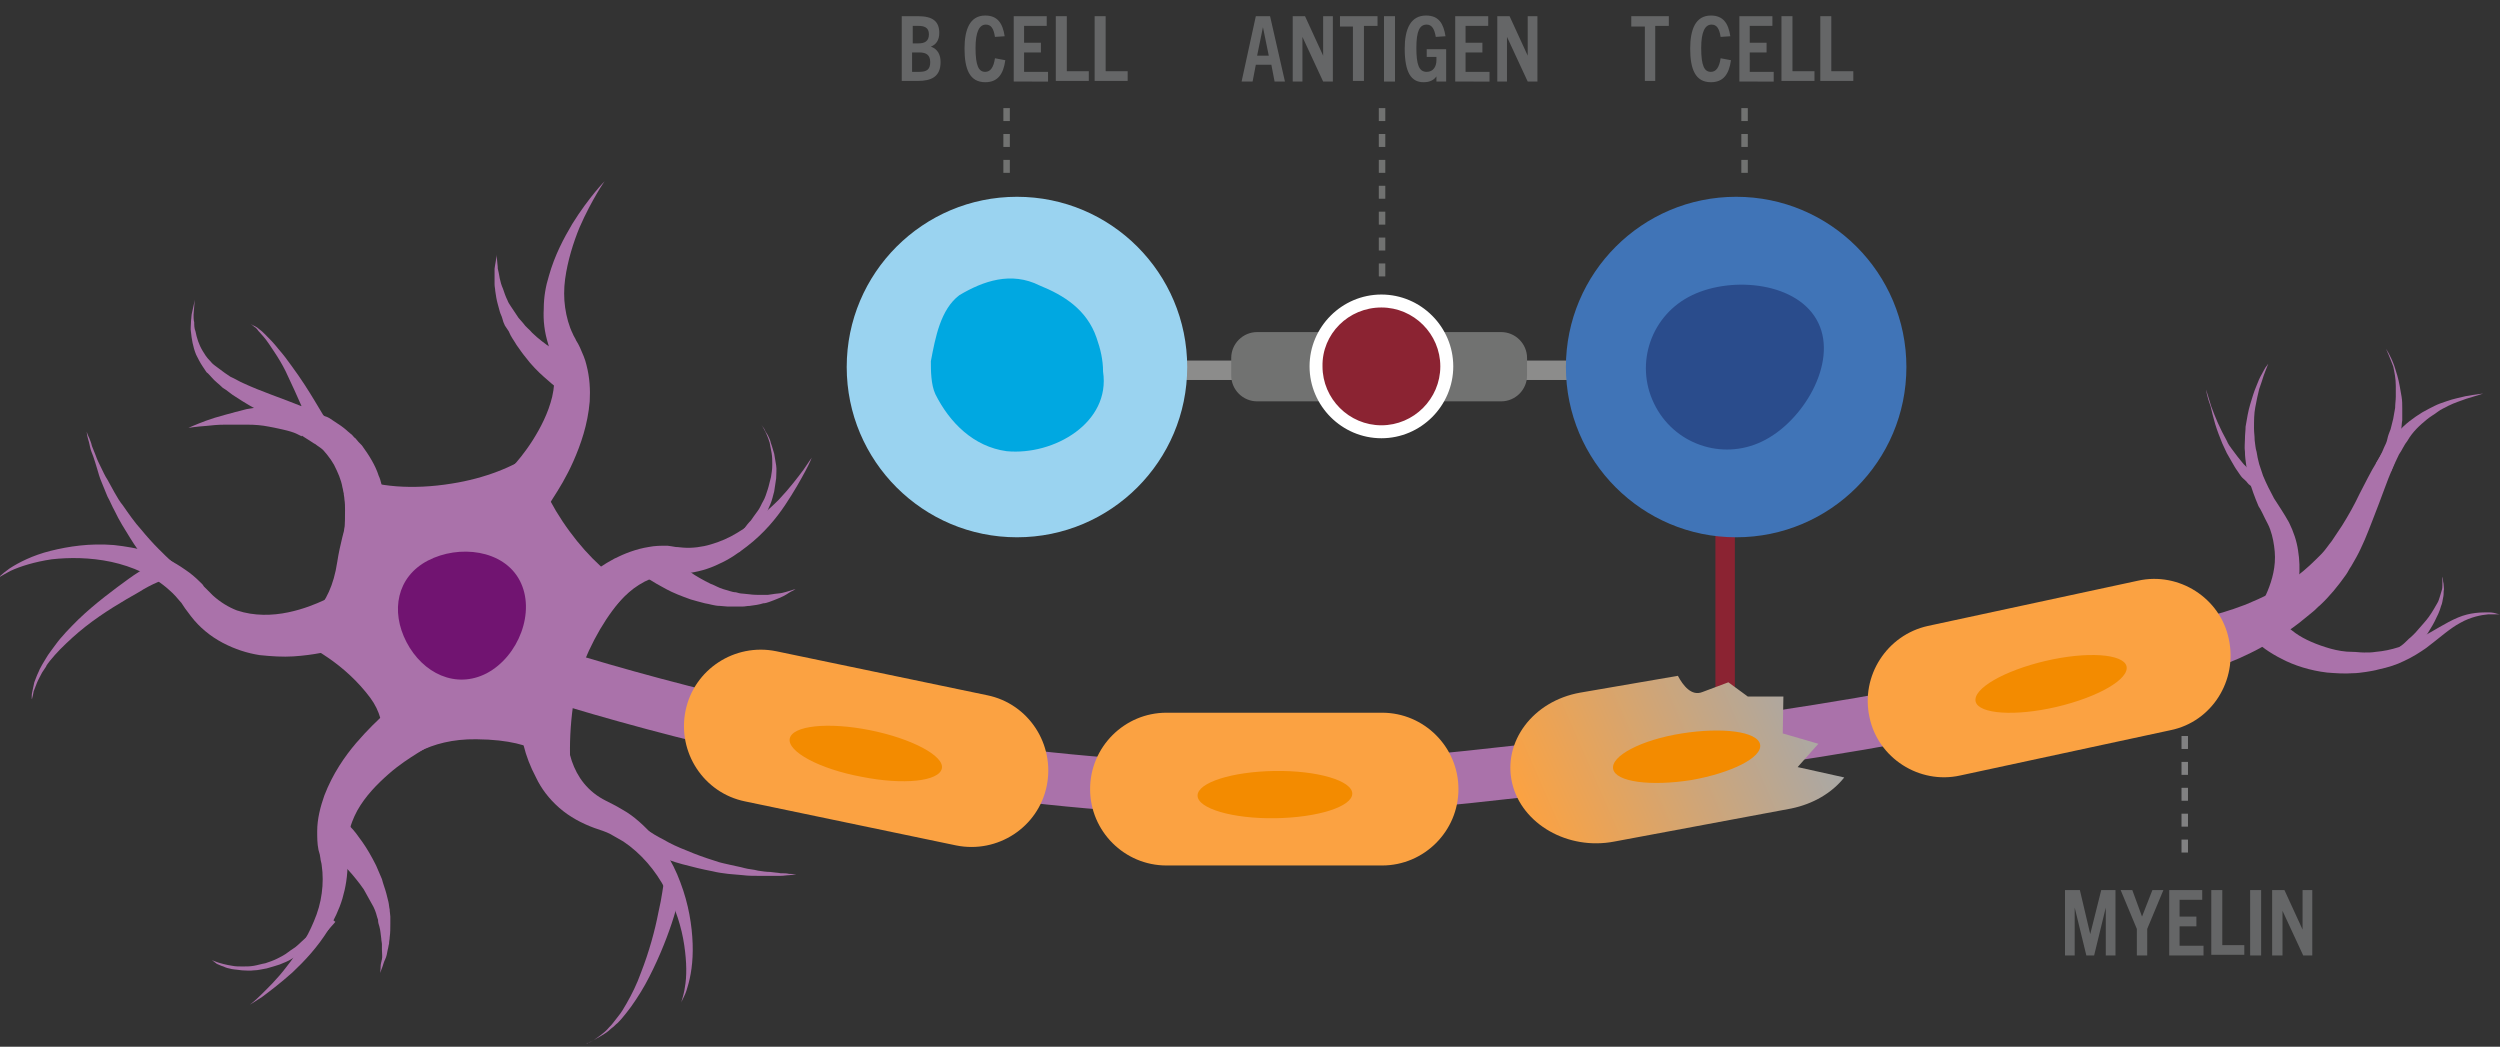 <?xml version="1.0" encoding="utf-8"?>
<!-- Generator: Adobe Illustrator 19.1.0, SVG Export Plug-In . SVG Version: 6.00 Build 0)  -->
<svg version="1.1" id="Layer_1" xmlns="http://www.w3.org/2000/svg" xmlns:xlink="http://www.w3.org/1999/xlink" x="0px" y="0px"
	 viewBox="0 0 386.2 161.7" style="enable-background:new 0 0 386.2 161.7;" xml:space="preserve">
<rect x="0" y="0" width="386.2" height="161.7" fill="#333333" stroke="none"/>
<style type="text/css">
	.st0{fill:#656667;}
	.st1{fill:none;stroke:#8C8C8B;stroke-width:3;stroke-miterlimit:10;}
	.st2{fill:#717271;}
	.st3{fill:none;stroke:#8B2332;stroke-width:3;stroke-miterlimit:10;}
	.st4{fill:#4074B7;}
	.st5{fill:#2A4C8C;}
	.st6{fill:#9AD3F0;}
	.st7{fill:#00A8E1;}
	.st8{fill:#8B2332;}
	.st9{fill:#FFFFFF;}
	.st10{fill:none;stroke:#717271;stroke-miterlimit:10;stroke-dasharray:2,2;}
	.st11{fill:none;stroke:#818182;stroke-miterlimit:10;stroke-dasharray:2,2;}
	.st12{fill:#AA72AA;}
	.st13{fill:none;stroke:#AA72AA;stroke-width:8.1;stroke-miterlimit:10;}
	.st14{fill:url(#SVGID_1_);}
	.st15{fill:#F38B00;}
	.st16{fill:#FBA242;}
	.st17{fill:#711471;}
</style>
<g>
	<g>
		<path class="st0" d="M325.3,147.6v-7.4h0l-1.8,7.4h-1.2l-1.8-7.4h0v7.4h-1.5v-10.1h2.3l1.6,6.8h0l1.7-6.8h2.2v10.1H325.3z"/>
		<path class="st0" d="M330.1,147.6v-4.1l-2.5-6h1.8l1.5,4.1h0l1.6-4.1h1.7l-2.5,6v4.1H330.1z"/>
		<path class="st0" d="M335.1,147.6v-10.1h5.1v1.5h-3.5v2.6h2.6v1.5h-2.6v3h3.7v1.5H335.1z"/>
		<path class="st0" d="M341.6,147.6v-10.1h1.7v8.5h3.4v1.5H341.6z"/>
		<path class="st0" d="M347.6,147.6v-10.1h1.7v10.1H347.6z"/>
		<path class="st0" d="M355.8,147.6l-3.2-6.9h0v6.9H351v-10.1h1.9l2.8,6.1h0v-6.1h1.5v10.1H355.8z"/>
	</g>
	<line class="st1" x1="178" y1="57.2" x2="195" y2="57.2"/>
	<path class="st2" d="M208.7,62h-14.5c-2.2,0-4-1.8-4-4v-2.7c0-2.2,1.8-4,4-4h14.5c2.2,0,4,1.8,4,4V58C212.7,60.2,210.9,62,208.7,62
		z"/>
	<line class="st1" x1="247" y1="57.2" x2="230" y2="57.2"/>
	<line class="st3" x1="266.5" y1="80.7" x2="266.5" y2="107.7"/>
	<path class="st2" d="M217.4,62h14.5c2.2,0,4-1.8,4-4v-2.7c0-2.2-1.8-4-4-4h-14.5c-2.2,0-4,1.8-4,4V58C213.4,60.2,215.2,62,217.4,62
		z"/>
	<g>
		<path class="st0" d="M196.9,12.6l-0.5-2.6H194l-0.5,2.6h-1.7L194,2.5h2.2l2.3,10.1H196.9z M194.2,8.6h1.8l-0.9-4.4h0L194.2,8.6z"
			/>
		<path class="st0" d="M204.4,12.6l-3.2-6.9h0v6.9h-1.5V2.5h1.9l2.8,6.1h0V2.5h1.5v10.1H204.4z"/>
		<path class="st0" d="M209,12.6V4.1H207V2.5h5.8v1.5h-2.1v8.5H209z"/>
		<path class="st0" d="M213.8,12.6V2.5h1.7v10.1H213.8z"/>
		<path class="st0" d="M221.9,12.6v-0.8h0c-0.5,0.7-1.2,0.9-2,0.9c-1.9,0-2.9-1.5-2.9-5.2c0-3,0.9-5.1,3.3-5.1c2,0,2.7,1.3,3,3.2
			l-1.5,0.1c-0.2-1.2-0.6-1.9-1.4-1.9c-1.1,0-1.6,1-1.6,3.6c0,2.6,0.4,3.7,1.6,3.7c1,0,1.5-0.8,1.5-1.8c0-0.2,0-0.3,0-0.5h-1.5V7.6
			h3v5H221.9z"/>
		<path class="st0" d="M224.8,12.6V2.5h5.1v1.5h-3.5v2.6h2.6v1.5h-2.6v3h3.7v1.5H224.8z"/>
		<path class="st0" d="M236,12.6l-3.2-6.9h0v6.9h-1.5V2.5h1.9l2.8,6.1h0V2.5h1.5v10.1H236z"/>
	</g>
	<g>
		<path class="st0" d="M139.3,12.6V2.5h2.5c2.3,0,3.3,0.8,3.3,2.6c0,1.1-0.5,1.8-1.3,2.1v0c1.1,0.4,1.5,1.3,1.5,2.4
			c0,2.3-1.5,2.9-3.5,2.9H139.3z M141.9,6.7c0.9,0,1.6-0.3,1.6-1.4c0-1.1-0.8-1.3-1.6-1.3h-0.9v2.7H141.9z M142,11.1
			c1.2,0,1.7-0.4,1.7-1.5s-0.6-1.5-1.7-1.5h-1.1v3H142z"/>
		<path class="st0" d="M155.3,9.3c-0.3,2.2-1.2,3.4-3.1,3.4c-2.4,0-3.2-2-3.2-5.2c0-2.9,0.8-5.1,3.2-5.1c1.9,0,2.7,1.2,3,3.2
			l-1.5,0.1c-0.2-1.3-0.6-1.9-1.4-1.9c-1,0-1.6,1.1-1.6,3.6c0,2.8,0.5,3.7,1.5,3.7c0.8,0,1.3-0.7,1.5-2.1L155.3,9.3z"/>
		<path class="st0" d="M156.6,12.6V2.5h5.1v1.5h-3.5v2.6h2.6v1.5h-2.6v3h3.7v1.5H156.6z"/>
		<path class="st0" d="M163.1,12.6V2.5h1.7v8.5h3.4v1.5H163.1z"/>
		<path class="st0" d="M169.1,12.6V2.5h1.7v8.5h3.4v1.5H169.1z"/>
	</g>
	<g>
		<path class="st0" d="M254.1,12.6V4.1H252V2.5h5.8v1.5h-2.1v8.5H254.1z"/>
		<path class="st0" d="M267.4,9.3c-0.3,2.2-1.2,3.4-3.1,3.4c-2.4,0-3.2-2-3.2-5.2c0-2.9,0.8-5.1,3.2-5.1c1.9,0,2.7,1.2,3,3.2
			l-1.5,0.1c-0.2-1.3-0.6-1.9-1.4-1.9c-1,0-1.6,1.1-1.6,3.6c0,2.8,0.5,3.7,1.5,3.7c0.8,0,1.3-0.7,1.5-2.1L267.4,9.3z"/>
		<path class="st0" d="M268.7,12.6V2.5h5.1v1.5h-3.5v2.6h2.6v1.5h-2.6v3h3.7v1.5H268.7z"/>
		<path class="st0" d="M275.2,12.6V2.5h1.7v8.5h3.4v1.5H275.2z"/>
		<path class="st0" d="M281.2,12.6V2.5h1.7v8.5h3.4v1.5H281.2z"/>
	</g>
	<g>
		<circle class="st4" cx="268.2" cy="56.7" r="26.3"/>
		<path class="st5" d="M280.9,49.9c3,6.2-2.4,15.3-8.7,18.3c-6.2,3-13.7,0.4-16.7-5.9c-3-6.2-0.4-13.7,5.9-16.7
			C267.6,42.6,277.9,43.6,280.9,49.9z"/>
	</g>
	<g>
		<g>
			<circle class="st6" cx="157.1" cy="56.7" r="26.3"/>
		</g>
		<path class="st7" d="M170.4,57.4c1.2,7.9-7.6,13-14.9,12.3c-5.1-0.7-8.8-4.4-11-8.8c-0.7-1.5-0.7-3.7-0.7-5.1
			c0.7-3.7,1.5-8,4.4-10.2c3.7-2.2,8-3.7,12.4-1.5c3.7,1.5,7.3,3.7,8.8,8.1C170,53.9,170.4,55.6,170.4,57.4z"/>
	</g>
	<g>
		<path class="st8" d="M213.4,66.8c-5.6,0-10.1-4.5-10.1-10.1c0-5.6,4.5-10.1,10.1-10.1c5.6,0,10.1,4.5,10.1,10.1
			C223.5,62.3,218.9,66.8,213.4,66.8z"/>
		<path class="st9" d="M213.4,47.5c5,0,9.1,4.1,9.1,9.1c0,5-4.1,9.1-9.1,9.1c-5,0-9.1-4.1-9.1-9.1C204.2,51.6,208.3,47.5,213.4,47.5
			 M213.4,45.5c-6.1,0-11.1,5-11.1,11.1c0,6.1,5,11.1,11.1,11.1c6.1,0,11.1-5,11.1-11.1C224.5,50.5,219.5,45.5,213.4,45.5
			L213.4,45.5z"/>
	</g>
	<line class="st10" x1="213.5" y1="16.7" x2="213.5" y2="43.7"/>
	<line class="st10" x1="155.5" y1="16.7" x2="155.5" y2="27.7"/>
	<line class="st10" x1="269.5" y1="16.7" x2="269.5" y2="27.7"/>
	<line class="st11" x1="337.5" y1="109.7" x2="337.5" y2="132.7"/>
	<g>
		<g>
			<g>
				<path class="st12" d="M338.4,95.8c0,0,0.2,0,0.6-0.1c0.4-0.1,1-0.2,1.7-0.4c0.8-0.2,1.7-0.4,2.7-0.7c1-0.3,2.2-0.7,3.5-1.2
					c1.2-0.5,2.6-1.1,3.9-1.8c0.7-0.4,1.4-0.7,2-1.2c0.3-0.2,0.7-0.4,1-0.7c0.3-0.2,0.7-0.5,1-0.7c1.4-1,2.6-2.2,3.8-3.4
					c0.6-0.6,1.1-1.4,1.6-2c0.5-0.8,1.1-1.6,1.6-2.4c1-1.6,1.9-3.2,2.7-4.9c0.9-1.7,1.7-3.4,2.7-5c0.4-0.8,1-1.6,1.5-2.4
					c0.6-0.7,1.1-1.5,1.7-2.1c1.1-1.3,2.5-2.3,3.8-3.1c0.7-0.4,1.3-0.7,1.9-1c0.6-0.3,1.2-0.5,1.8-0.7c1.1-0.4,2.2-0.6,3-0.8
					c1.7-0.3,2.7-0.4,2.7-0.4s-0.9,0.3-2.6,0.8c-0.8,0.3-1.8,0.6-2.8,1.1c-0.5,0.3-1.1,0.5-1.6,0.9c-0.5,0.4-1.1,0.7-1.7,1.2
					c-1.1,0.9-2.2,1.9-3,3.3c-0.5,0.6-0.8,1.4-1.3,2.1c-0.4,0.8-0.7,1.5-1.1,2.4c-0.7,1.6-1.3,3.4-2,5.2c-0.7,1.8-1.4,3.7-2.2,5.6
					c-0.4,0.9-0.8,1.8-1.3,2.7l-0.8,1.4c-0.3,0.4-0.5,0.9-0.8,1.3c-1.2,1.7-2.5,3.3-4,4.7c-0.4,0.3-0.7,0.7-1.1,1
					c-0.4,0.3-0.7,0.6-1.1,0.9c-0.7,0.6-1.5,1.2-2.2,1.7c-1.5,1.1-2.9,2-4.3,2.7c-1.4,0.8-2.7,1.4-3.8,1.9c-1.2,0.5-2.2,0.9-3.1,1.3
					c-0.9,0.3-1.6,0.6-2.1,0.7c-0.5,0.2-0.8,0.2-0.8,0.2L338.4,95.8z"/>
			</g>
			<g>
				<path class="st12" d="M350.8,94.1C350.9,94.1,350.9,94.1,350.8,94.1c0,0.1,0.1,0.1,0.1,0.2c0.1,0.2,0.3,0.5,0.7,0.8
					c0.6,0.7,1.6,1.7,3,2.7c1.4,1,3.3,1.8,5.4,2.4c1.1,0.3,2.2,0.5,3.4,0.5c0.6,0,1.2,0.1,1.8,0.1c0.7,0,1.2,0,1.8-0.1
					c2.4-0.2,4.7-1,6.8-2.1c2.1-1.1,4-2.4,5.9-3.2c1.9-0.8,3.6-0.8,4.7-0.8c0.6,0,1,0.1,1.3,0.2c0.3,0.1,0.5,0.1,0.5,0.1
					s-0.2,0-0.5,0c-0.3,0-0.7,0-1.3,0c-1.1,0.1-2.7,0.4-4.3,1.3c-1.7,0.9-3.3,2.4-5.3,3.9c-1,0.7-2.1,1.4-3.4,2
					c-1.2,0.6-2.5,1-3.9,1.3c-0.7,0.2-1.4,0.3-2,0.4c-0.7,0.1-1.4,0.2-2,0.2c-1.4,0.1-2.7,0-4-0.1c-2.6-0.3-5.1-1.1-7-2.1
					c-2-1-3.4-2.1-4.4-3c-0.5-0.4-0.9-0.8-1.1-1.1c-0.1-0.2-0.2-0.3-0.3-0.3c-0.1-0.1-0.1-0.2-0.1-0.2L350.8,94.1z"/>
			</g>
			<g>
				<path class="st12" d="M347.2,96.5C347.2,96.5,347.3,96.5,347.2,96.5c0.1-0.1,0.2-0.2,0.2-0.3c0.2-0.2,0.4-0.5,0.7-1
					c0.6-0.9,1.5-2.2,2.2-3.9c0.7-1.7,1.3-3.8,1.1-6.1c-0.1-1.1-0.3-2.3-0.7-3.4c-0.2-0.6-0.5-1.1-0.8-1.7c-0.3-0.6-0.6-1.3-1-1.9
					c-0.6-1.4-1.1-2.8-1.5-4.2c-0.2-0.7-0.3-1.4-0.4-2.1c-0.1-0.7-0.2-1.4-0.2-2.1c-0.1-0.7,0-1.4,0-2c0-0.7,0.1-1.3,0.1-1.9
					c0.2-1.2,0.4-2.4,0.7-3.4c0.3-1,0.6-2,0.9-2.7c0.3-0.8,0.6-1.5,0.9-2c0.3-0.5,0.5-1,0.7-1.2c0.2-0.3,0.3-0.4,0.3-0.4
					s-0.1,0.2-0.2,0.5c-0.1,0.3-0.3,0.7-0.5,1.3c-0.2,0.6-0.4,1.3-0.7,2.1c-0.2,0.8-0.4,1.7-0.6,2.8c-0.2,1-0.2,2.1-0.2,3.3
					c0,0.6,0.1,1.2,0.1,1.8c0.1,0.6,0.1,1.2,0.3,1.8c0.1,0.6,0.2,1.2,0.4,1.9c0.2,0.6,0.4,1.2,0.6,1.8c0.5,1.2,1.1,2.4,1.7,3.5
					l1.1,1.7c0.4,0.6,0.8,1.3,1.2,2c0.7,1.4,1.2,2.9,1.4,4.3c0.5,3,0.1,5.8-0.5,8c-0.6,2.3-1.5,4-2.1,5.2c-0.3,0.6-0.6,1.1-0.8,1.4
					c-0.1,0.2-0.2,0.3-0.3,0.4c-0.1,0.1-0.1,0.1-0.1,0.1L347.2,96.5z"/>
			</g>
			<g>
				<path class="st12" d="M340.8,60.2c0,0,0.3,1,0.8,2.6c0.3,0.8,0.6,1.6,1,2.5c0.4,0.9,0.9,1.9,1.4,2.8c0.2,0.5,0.5,0.9,0.8,1.3
					c0.3,0.4,0.6,0.8,0.9,1.2c0.3,0.4,0.6,0.7,0.9,1.1c0.3,0.3,0.6,0.6,0.9,0.9c0.3,0.2,0.6,0.5,0.8,0.6c0.2,0.2,0.5,0.3,0.6,0.4
					c0.4,0.2,0.6,0.4,0.6,0.4l-1,1.7c0,0-0.2-0.2-0.6-0.5c-0.2-0.2-0.5-0.3-0.7-0.6c-0.2-0.3-0.5-0.5-0.8-0.8
					c-0.3-0.3-0.5-0.7-0.8-1.1c-0.3-0.4-0.5-0.8-0.8-1.3c-0.3-0.5-0.5-0.9-0.8-1.4c-0.2-0.5-0.5-1-0.7-1.5c-0.4-1-0.8-2-1.1-3
					c-0.3-1-0.5-1.9-0.7-2.7C340.9,61.2,340.8,60.2,340.8,60.2z"/>
			</g>
			<g>
				<path class="st12" d="M368.6,53.9c0,0,0.7,1,1.3,2.7c0.3,0.9,0.6,1.9,0.8,3c0.1,0.6,0.2,1.1,0.3,1.7c0.1,0.6,0.1,1.2,0.1,1.8
					c0,0.6,0,1.2,0,1.8c-0.1,0.6-0.1,1.2-0.2,1.8c-0.1,0.6-0.2,1.1-0.3,1.7c-0.1,0.5-0.2,1-0.3,1.5c-0.1,0.5-0.2,0.9-0.3,1.2
					c-0.1,0.4-0.2,0.7-0.3,0.9c-0.2,0.5-0.3,0.8-0.3,0.8l-2.4-1.1c0,0,0.1-0.3,0.4-0.7c0.1-0.2,0.3-0.5,0.4-0.8
					c0.2-0.3,0.3-0.7,0.5-1.1c0.2-0.4,0.4-0.8,0.5-1.3c0.1-0.5,0.3-1,0.5-1.5c0.1-0.5,0.3-1.1,0.4-1.6c0.1-0.6,0.2-1.1,0.3-1.7
					c0-0.6,0.1-1.2,0.1-1.7c0-0.6,0-1.1,0-1.7c0-1.1-0.2-2.1-0.4-3C369.1,55,368.6,53.9,368.6,53.9z"/>
			</g>
			<g>
				<path class="st12" d="M370.6,100c0,0,0.2-0.1,0.4-0.3c0.3-0.2,0.7-0.6,1.1-1c0.5-0.4,1-0.9,1.5-1.5c0.5-0.6,1.1-1.2,1.6-1.9
					c0.5-0.7,0.9-1.4,1.3-2.1c0.2-0.3,0.3-0.7,0.4-1c0.1-0.3,0.2-0.7,0.3-1c0.1-0.3,0.1-0.6,0.1-0.8c0-0.3,0-0.5,0-0.7
					c0-0.4,0-0.6,0-0.6s0.1,0.2,0.1,0.6c0,0.2,0.1,0.4,0.1,0.7c0,0.3,0.1,0.6,0,0.9c0,0.3,0,0.7-0.1,1.1c-0.1,0.4-0.1,0.8-0.3,1.2
					c-0.2,0.8-0.6,1.6-1,2.4c-0.4,0.8-0.9,1.5-1.3,2.2c-0.5,0.7-0.9,1.3-1.3,1.8c-0.4,0.5-0.8,1-1,1.2c-0.3,0.3-0.4,0.5-0.4,0.5
					L370.6,100z"/>
			</g>
		</g>
		<path class="st13" d="M68.5,98.5c0,0,65.6,25.6,134.7,23.4c22.7-0.7,89.6-9.8,102.4-13.9"/>
		<g>
			<g>
				
					<linearGradient id="SVGID_1_" gradientUnits="userSpaceOnUse" x1="555.993" y1="48.198" x2="603.501" y2="48.198" gradientTransform="matrix(-0.916 0.4 0.4 0.916 769.728 -158.935)">
					<stop  offset="0" style="stop-color:#A8A8A7"/>
					<stop  offset="1" style="stop-color:#FBA242"/>
				</linearGradient>
				<path class="st14" d="M233.6,121L233.6,121c-1.5-6.4,3.2-12.7,10.5-14l15.1-2.6c0.8,1.5,2.1,3.2,3.8,2.5l4-1.5l3,2.2l5.5,0
					l-0.1,5.7l5.5,1.6l-3.2,3.6l7.2,1.6c-1.9,2.4-4.8,4.1-8.2,4.8l-27.3,5.1C242.2,131.4,235.1,127.3,233.6,121z"/>
			</g>
			<path class="st15" d="M249.2,118.8c0.4,2,5.8,2.7,12.1,1.7c6.2-1.1,11-3.5,10.6-5.5c-0.4-2-5.8-2.7-12.1-1.7
				C253.5,114.3,248.8,116.8,249.2,118.8z"/>
		</g>
		<g>
			<path class="st16" d="M147.7,130.6l-32.6-6.8c-6.4-1.3-10.5-7.6-9.2-14l0,0c1.3-6.4,7.6-10.5,14-9.2l32.6,6.8
				c6.4,1.3,10.5,7.6,9.2,14l0,0C160.4,127.8,154.1,131.9,147.7,130.6z"/>
			<g>
				<path class="st15" d="M145.5,118.7c-0.4,2-5.9,2.6-12.4,1.3c-6.5-1.2-11.5-3.9-11.1-5.9c0.4-2,5.9-2.6,12.4-1.3
					C140.9,114.1,145.9,116.8,145.5,118.7z"/>
			</g>
		</g>
		<g>
			<path class="st16" d="M213.5,133.7l-33.3,0c-6.5,0-11.8-5.3-11.8-11.8l0,0c0-6.5,5.3-11.8,11.8-11.8l33.3,0
				c6.5,0,11.8,5.3,11.8,11.8l0,0C225.3,128.4,220,133.7,213.5,133.7z"/>
			<g>
				<path class="st15" d="M208.9,122.6c0,2-5.3,3.7-11.9,3.8c-6.6,0.1-12-1.5-12-3.5c0-2,5.3-3.7,11.9-3.8
					C203.5,119,208.9,120.6,208.9,122.6z"/>
			</g>
		</g>
		<g>
			<path class="st16" d="M335.3,112.8l-32.5,7c-6.3,1.4-12.7-2.7-14-9v0c-1.4-6.4,2.7-12.7,9-14.1l32.5-7c6.3-1.4,12.7,2.7,14,9v0
				C345.7,105.1,341.7,111.5,335.3,112.8z"/>
			<g>
				<path class="st15" d="M328.5,102.9c0.5,2-4.4,4.8-10.8,6.3c-6.4,1.5-12,1.1-12.5-0.8c-0.5-2,4.4-4.8,10.8-6.3
					C322.4,100.6,328,101,328.5,102.9z"/>
			</g>
		</g>
		<g>
			<g>
				<path class="st12" d="M102.9,84.9c0,0,0.1,0.1,0.2,0.2c0.1,0.1,0.2,0.2,0.4,0.5c0.4,0.4,1,1,1.8,1.7c0.8,0.7,1.7,1.4,2.8,2
					c0.5,0.3,1.1,0.6,1.7,0.9c0.6,0.2,1.2,0.6,1.9,0.8l1,0.3c0.3,0.1,0.7,0.2,1,0.2c0.3,0.1,0.7,0.2,1,0.2c0.3,0,0.7,0.1,1,0.1
					c0.7,0.1,1.3,0.1,1.9,0.1c0.3,0,0.6,0,0.9,0c0.3,0,0.6-0.1,0.8-0.1c0.5-0.1,1-0.1,1.5-0.2c0.4-0.1,0.8-0.2,1.1-0.3
					c0.6-0.2,1-0.3,1-0.3s-0.3,0.2-0.9,0.5c-0.3,0.2-0.6,0.4-1,0.6c-0.4,0.2-0.9,0.4-1.4,0.6c-0.3,0.1-0.5,0.2-0.8,0.3
					c-0.3,0.1-0.6,0.2-0.9,0.2c-0.6,0.2-1.3,0.3-2.1,0.4c-0.4,0-0.7,0.1-1.1,0.1c-0.4,0-0.8,0-1.1,0c-0.4,0-0.8,0-1.2,0l-1.2-0.1
					c-0.8,0-1.6-0.3-2.3-0.4c-0.8-0.2-1.5-0.4-2.2-0.6c-1.4-0.5-2.7-1-3.8-1.6c-1.1-0.6-2-1.1-2.6-1.5c-0.3-0.2-0.6-0.4-0.7-0.5
					c-0.2-0.1-0.2-0.2-0.2-0.2L102.9,84.9z"/>
			</g>
			<g>
				<path class="st12" d="M117.6,65.6c0,0,0.2,0.3,0.5,0.7c0.1,0.3,0.3,0.6,0.5,0.9c0.2,0.4,0.4,0.8,0.5,1.3c0.2,0.5,0.3,1,0.5,1.6
					c0.1,0.6,0.2,1.2,0.3,1.8c0.1,0.6,0,1.3,0,2c-0.1,0.7-0.2,1.4-0.3,2c-0.2,0.7-0.3,1.3-0.6,2c-0.3,0.6-0.5,1.3-0.8,1.8
					c-0.3,0.6-0.6,1.1-0.9,1.6c-0.3,0.5-0.7,0.9-0.9,1.4c-0.3,0.4-0.6,0.8-0.9,1.1c-0.3,0.3-0.5,0.6-0.7,0.8
					c-0.4,0.5-0.6,0.7-0.6,0.7l-1.4-1.4c0,0,0.2-0.2,0.6-0.6c0.2-0.2,0.4-0.4,0.7-0.7c0.3-0.3,0.6-0.6,0.9-1c0.3-0.4,0.6-0.8,1-1.2
					c0.3-0.4,0.6-0.9,1-1.4c0.4-0.5,0.6-1.1,0.9-1.6c0.3-0.5,0.5-1.2,0.7-1.8c0.2-0.6,0.3-1.2,0.5-1.9c0.1-0.6,0.2-1.2,0.2-1.9
					c0-0.6,0-1.2-0.1-1.8c-0.1-0.6-0.2-1.1-0.3-1.6C118.4,66.7,117.6,65.6,117.6,65.6z"/>
			</g>
			<g>
				<path class="st12" d="M73.6,114.2c10.3,0.1,11.2,3.7,14.6,4.8c-0.4-3.6-0.1-11.5,2-16.7c2-4.9,4.7-8.9,7.4-11.3
					c-3.1-1.7-6.6-4.8-9.6-8.9c-3.1-4.2-5.1-8.6-5.7-12.1c-2.9,2.1-7.4,3.9-12.5,4.7c-6.1,1-11.7,0.5-15.2-1.1
					c0.3,3.6-1.7,8-2.5,13.2c-1.1,7.4-5,9.3-7.8,11.6c3.6,1.1,9.1,4.3,12.9,9.4c3.1,4.2,1.5,8.3,2.1,11.8l0.2,0
					C62.3,117.5,66.1,114.1,73.6,114.2z"/>
				<g>
					<path class="st12" d="M55.7,99.1c0,0-0.1,0-0.2,0.1c-0.1,0-0.3,0.1-0.6,0.2c-0.5,0.2-1.2,0.4-2.1,0.7c-1.8,0.5-4.3,1.1-7.5,1.3
						c-1.6,0.1-3.3,0-5.2-0.2c-1.9-0.3-3.8-0.9-5.7-1.9c-1.9-1-3.6-2.4-4.9-4.1l-0.9-1.2l-0.4-0.6l-0.2-0.3L27.9,93
						c-0.5-0.6-1-1.2-1.7-1.8c-2.5-2.3-5.8-3.7-9-4.4c-3.3-0.7-6.5-0.7-9.2-0.4c-2.7,0.4-4.9,1.1-6.4,1.8c-0.7,0.4-1.3,0.7-1.6,0.9
						c-0.4,0.3-0.5,0.4-0.5,0.4s0.2-0.2,0.5-0.5c0.3-0.3,0.8-0.7,1.5-1.2c1.4-0.9,3.5-2,6.3-2.7c2.8-0.7,6.1-1.2,9.8-0.9
						c1.8,0.2,3.7,0.5,5.6,1.1c1.9,0.6,3.7,1.5,5.4,2.7c0.9,0.6,1.6,1.2,2.4,2l0.3,0.3l0.2,0.3l0.5,0.5l0.1,0.1l0,0l0,0l0.1,0.1
						l0.1,0.1l0.2,0.2l0.4,0.4c1.1,1,2.4,1.8,3.7,2.3c2.7,0.9,5.5,0.8,7.9,0.3c2.4-0.5,4.3-1.3,5.6-1.9c0.7-0.3,1.1-0.6,1.5-0.7
						c0.1-0.1,0.3-0.1,0.3-0.2c0.1,0,0.1-0.1,0.1-0.1L55.7,99.1z"/>
				</g>
				<g>
					<path class="st12" d="M25.3,89.5c0,0-0.4,0.2-1.1,0.5c-0.7,0.3-1.7,0.8-2.8,1.5c-2.3,1.3-5.4,3.1-8.2,5.3
						c-1.4,1.1-2.7,2.3-3.9,3.5c-0.6,0.6-1.1,1.2-1.6,1.8c-0.2,0.3-0.5,0.6-0.6,0.9c-0.2,0.3-0.4,0.6-0.6,0.9
						c-0.3,0.6-0.6,1.1-0.8,1.6c-0.2,0.5-0.4,1-0.5,1.3c-0.1,0.4-0.1,0.7-0.2,0.9c0,0.2-0.1,0.3-0.1,0.3s0-0.1,0-0.3
						c0-0.2,0-0.5,0.1-0.9c0.1-0.4,0.2-0.9,0.3-1.4c0.2-0.5,0.4-1.1,0.7-1.7c0.1-0.3,0.3-0.6,0.5-1c0.2-0.3,0.4-0.7,0.6-1
						c0.4-0.7,0.9-1.3,1.4-2c1-1.4,2.3-2.7,3.6-4c2.6-2.5,5.6-4.7,7.8-6.3c1.1-0.8,2.1-1.4,2.8-1.8c0.7-0.4,1.1-0.7,1.1-0.7
						L25.3,89.5z"/>
				</g>
				<g>
					<path class="st12" d="M25.3,89.6c0,0-0.1-0.1-0.2-0.2c-0.1-0.1-0.3-0.4-0.6-0.6c-0.5-0.5-1.2-1.3-2-2.3c-0.8-1-1.6-2.1-2.4-3.4
						c-0.8-1.3-1.7-2.7-2.4-4.2c-0.4-0.7-0.7-1.5-1.1-2.2c-0.3-0.7-0.6-1.5-0.9-2.2c-0.3-0.7-0.5-1.4-0.7-2.1
						c-0.2-0.7-0.4-1.3-0.6-1.9C14.2,70,14,69.5,13.9,69c-0.1-0.5-0.2-0.9-0.3-1.2c-0.2-0.7-0.2-1.1-0.2-1.1s0.1,0.4,0.4,1
						c0.1,0.3,0.3,0.7,0.4,1.2c0.2,0.5,0.4,1,0.6,1.5c0.2,0.6,0.5,1.2,0.8,1.8c0.3,0.6,0.6,1.3,1,1.9c0.4,0.7,0.7,1.3,1.1,2
						c0.4,0.7,0.8,1.4,1.3,2c0.9,1.3,1.8,2.6,2.8,3.7c0.9,1.1,1.9,2.2,2.7,3c0.8,0.8,1.5,1.5,2,1.9c0.5,0.4,0.8,0.6,0.8,0.6
						L25.3,89.6z"/>
				</g>
				<g>
					<g>
						<path class="st12" d="M88.2,106.4C88.2,106.4,88.2,106.4,88.2,106.4c-0.1,0.2-0.1,0.3-0.1,0.4c-0.1,0.3-0.2,0.9-0.3,1.5
							c-0.2,1.4-0.4,3.4-0.2,5.7c0.2,2.3,0.9,4.9,2.6,7c0.9,1.1,2,2,3.4,2.7c0.8,0.4,1.6,0.8,2.6,1.4c0.9,0.5,1.7,1.1,2.5,1.8
							c3.1,2.7,5.2,6.1,6.4,9.4c1.3,3.4,1.8,6.7,1.9,9.5c0.1,2.8-0.3,5.1-0.8,6.7c-0.2,0.8-0.5,1.4-0.7,1.8
							c-0.2,0.4-0.3,0.6-0.3,0.6s0.1-0.2,0.2-0.6c0.1-0.4,0.3-1,0.4-1.8c0.3-1.6,0.3-3.8-0.1-6.5c-0.4-2.7-1.3-5.7-2.9-8.6
							c-1.5-2.9-3.8-5.6-6.5-7.4c-0.7-0.4-1.4-0.8-2.1-1.2c-0.6-0.3-1.5-0.6-2.4-0.9c-1.9-0.7-3.8-1.7-5.4-3.1
							c-1.6-1.4-2.8-3-3.6-4.7c-0.9-1.7-1.5-3.3-1.9-4.9c-0.8-3.1-0.9-5.7-0.9-7.5c0-0.9,0.1-1.6,0.1-2.1c0-0.3,0-0.5,0.1-0.6
							c0-0.2,0-0.2,0-0.2L88.2,106.4z"/>
					</g>
					<g>
						<path class="st12" d="M105.3,137.2c0,0-0.1,0.5-0.3,1.2c-0.2,0.8-0.5,1.9-0.9,3.2c-0.8,2.6-2.1,6-3.8,9.3
							c-0.8,1.6-1.8,3.2-2.8,4.6c-0.5,0.7-1,1.3-1.5,1.9c-0.3,0.3-0.5,0.6-0.8,0.8c-0.3,0.3-0.5,0.5-0.8,0.7c-0.5,0.5-1,0.8-1.5,1.1
							c-0.5,0.3-0.9,0.5-1.2,0.7c-0.3,0.2-0.7,0.3-0.8,0.4c-0.2,0.1-0.3,0.1-0.3,0.1s0.1-0.1,0.3-0.1c0.2-0.1,0.5-0.2,0.8-0.4
							c0.3-0.2,0.7-0.5,1.1-0.8c0.4-0.3,0.9-0.7,1.3-1.2c0.2-0.2,0.5-0.5,0.7-0.8c0.2-0.3,0.5-0.6,0.7-0.9c0.5-0.6,0.9-1.3,1.3-2
							c0.8-1.4,1.6-3,2.2-4.7c1.3-3.3,2.2-6.7,2.7-9.3c0.3-1.3,0.5-2.4,0.6-3.1c0.1-0.7,0.2-1.2,0.2-1.2L105.3,137.2z"/>
					</g>
					<g>
						<path class="st12" d="M99.3,127.7c0,0,0.3,0.2,0.8,0.6c0.6,0.4,1.4,0.9,2.4,1.4c1,0.6,2.3,1.2,3.6,1.7
							c1.4,0.6,2.8,1.1,4.4,1.6c0.8,0.3,1.5,0.4,2.3,0.6c0.8,0.2,1.5,0.3,2.2,0.5c0.7,0.2,1.4,0.2,2.1,0.4c0.7,0.1,1.3,0.2,1.9,0.2
							c0.6,0.1,1.1,0.1,1.6,0.2c0.5,0,0.9,0,1.3,0.1c0.7,0,1.1,0.1,1.1,0.1s-0.4,0-1.1,0.1c-0.4,0-0.8,0.1-1.3,0.1c-0.5,0-1,0-1.6,0
							c-0.6,0-1.3,0-2,0c-0.7,0-1.4,0-2.2-0.1c-0.8-0.1-1.5-0.1-2.3-0.2c-0.8-0.1-1.6-0.2-2.4-0.4c-1.6-0.3-3.2-0.7-4.7-1.1
							c-1.5-0.4-2.8-0.9-4-1.4c-1.2-0.4-2.1-0.9-2.8-1.2c-0.3-0.2-0.6-0.3-0.8-0.4c-0.2-0.1-0.3-0.1-0.3-0.1L99.3,127.7z"/>
					</g>
				</g>
				<g>
					<path class="st12" d="M52.5,85.9c0,0,0-0.2,0.1-0.4c0.1-0.3,0.2-0.8,0.3-1.4c0.1-0.6,0.2-1.4,0.3-2.3c0.1-0.9,0.1-1.9,0.1-3
						c0-0.5,0-1.1-0.1-1.7c0-0.3-0.1-0.6-0.1-0.9c-0.1-0.3-0.1-0.6-0.2-0.9c-0.2-1.2-0.7-2.3-1.3-3.5c-0.2-0.3-0.3-0.5-0.5-0.8
						c-0.1-0.1-0.2-0.3-0.3-0.4l-0.3-0.4l-0.6-0.7c-0.2-0.2-0.5-0.4-0.8-0.6l-0.4-0.3c0,0-0.2-0.1-0.2-0.1l-0.3-0.2l-1.1-0.7
						c-0.7-0.5-1.4-0.8-2.1-1.3c-2.8-1.7-5.9-3.2-8.6-5c-0.7-0.4-1.3-1-2-1.4c-0.6-0.6-1.2-1-1.7-1.6c-0.3-0.3-0.5-0.6-0.8-0.8
						c-0.2-0.3-0.4-0.6-0.6-0.9c-0.4-0.6-0.7-1.2-1-1.8c-0.5-1.2-0.7-2.5-0.8-3.5c-0.1-0.5,0-1,0-1.5c0-0.4,0.1-0.9,0.1-1.2
						c0.3-1.4,0.5-2.3,0.5-2.3s-0.1,0.8-0.2,2.3c0,0.4,0,0.8,0.1,1.2c0,0.4,0,0.9,0.2,1.4c0.2,1,0.5,2,1.1,3c0.3,0.5,0.6,1,1.1,1.5
						c0.2,0.2,0.4,0.5,0.7,0.7c0.3,0.2,0.5,0.4,0.8,0.6c0.5,0.4,1.1,0.8,1.7,1.2c0.7,0.3,1.3,0.7,2,1c2.8,1.3,5.9,2.3,9.1,3.6
						c0.8,0.3,1.7,0.7,2.4,1l1.1,0.5l0.3,0.1l0.4,0.2l0.6,0.4c0.4,0.3,0.8,0.5,1.2,0.8c0.4,0.3,0.8,0.6,1.1,0.9l0.6,0.5
						c0.2,0.2,0.3,0.4,0.5,0.5c0.3,0.4,0.6,0.7,1,1.1c1.1,1.5,2.1,3.1,2.6,4.7c0.2,0.4,0.3,0.8,0.4,1.2c0.1,0.4,0.2,0.8,0.3,1.1
						c0.2,0.8,0.4,1.5,0.5,2.2c0.3,1.4,0.4,2.7,0.5,3.9c0.1,1.2,0.1,2.2,0,3c0,0.8-0.1,1.5-0.1,2c-0.1,0.5-0.1,0.7-0.1,0.7
						L52.5,85.9z"/>
				</g>
				<g>
					<path class="st12" d="M47.7,65.6c0,0-0.4-1-1-2.6c-0.7-1.6-1.6-3.6-2.6-5.7c-0.5-1-1.1-2-1.7-2.9c-0.6-0.9-1.1-1.7-1.7-2.4
						c-0.3-0.3-0.5-0.6-0.8-0.9c-0.2-0.3-0.4-0.5-0.6-0.6c-0.4-0.3-0.6-0.5-0.6-0.5s0.2,0.2,0.7,0.4c0.2,0.1,0.5,0.3,0.7,0.5
						c0.3,0.2,0.6,0.5,0.9,0.8c0.6,0.6,1.3,1.3,2,2.2c0.7,0.8,1.4,1.7,2.1,2.7c1.4,1.9,2.6,3.8,3.5,5.3c0.9,1.5,1.5,2.5,1.5,2.5
						L47.7,65.6z"/>
				</g>
				<g>
					<path class="st12" d="M29.1,66.1c0,0,1.1-0.5,2.7-1.1c0.8-0.3,1.8-0.6,2.9-0.9c1.1-0.3,2.2-0.6,3.4-0.9
						c1.2-0.2,2.4-0.4,3.5-0.5c0.6,0,1.1-0.1,1.7-0.1c0.5,0,1.1,0,1.5,0c0.5,0,0.9,0.1,1.3,0.1c0.4,0,0.7,0.1,1,0.2
						c0.6,0.1,0.9,0.2,0.9,0.2l-1.4,4.3c0,0-0.2-0.1-0.6-0.3c-0.2-0.1-0.4-0.2-0.7-0.3c-0.3-0.1-0.6-0.2-1-0.3
						c-0.4-0.1-0.8-0.2-1.3-0.3c-0.5-0.1-0.9-0.2-1.5-0.3c-1-0.2-2.1-0.3-3.3-0.3c-1.1,0-2.3,0-3.4,0c-1.1,0-2.1,0.1-3,0.2
						C30.3,65.9,29.1,66.1,29.1,66.1z"/>
				</g>
				<g>
					<g>
						<path class="st12" d="M66.1,115.4c0,0-0.1,0.1-0.4,0.2c-0.3,0.2-0.7,0.4-1.3,0.8c-1.1,0.7-2.7,1.7-4.4,3.2
							c-1.7,1.5-3.5,3.3-4.8,5.6c-0.6,1.1-1.1,2.4-1.4,3.7c-0.1,0.7-0.2,1.3-0.2,2l0,0.5l0,0.1l0.1,0.1l0.1,0v0c0,0-0.1-0.1-0.1,0.1
							l0,0.3c0,0.4,0,0.8,0,1.3c0,2-0.3,3.8-0.8,5.5c-0.5,1.7-1.3,3.3-2.1,4.7c-1.7,2.8-3.8,5-5.6,6.7c-1.9,1.7-3.5,2.9-4.7,3.8
							c-1.2,0.8-1.9,1.2-1.9,1.2s0.7-0.5,1.7-1.5c1-1,2.5-2.4,4-4.4c1.5-1.9,3.1-4.3,4.2-7c0.6-1.4,1-2.8,1.2-4.3
							c0.2-1.4,0.2-3,0-4.3c0-0.3-0.2-0.8-0.2-1.1l-0.1-0.6l-0.2-0.7c-0.2-1-0.2-1.9-0.2-2.9c0-1.9,0.5-3.8,1.1-5.5
							c1.3-3.4,3.2-6.1,4.9-8.1c1.8-2.1,3.4-3.6,4.6-4.7c0.6-0.5,1.1-0.9,1.5-1.2c0.4-0.3,0.6-0.4,0.6-0.4L66.1,115.4z"/>
					</g>
					<g>
						<path class="st12" d="M53.4,126.9c0,0,0.1,0.1,0.2,0.2c0.2,0.2,0.4,0.4,0.6,0.7c0.5,0.5,1.1,1.3,1.8,2.3
							c0.7,1,1.4,2.2,2.1,3.6c0.3,0.7,0.6,1.4,0.9,2.1c0.2,0.8,0.5,1.5,0.7,2.3l0.3,1.2c0.1,0.4,0.1,0.8,0.2,1.2
							c0,0.4,0.1,0.8,0.1,1.1c0,0.4,0,0.8,0,1.1c0,0.7,0,1.4-0.1,2.1c0,0.3-0.1,0.6-0.1,1c-0.1,0.3-0.1,0.6-0.2,0.9
							c-0.1,0.6-0.2,1.1-0.4,1.5c-0.2,0.4-0.3,0.8-0.4,1.1c-0.2,0.6-0.4,1-0.4,1s0.1-0.4,0.1-1c0-0.3,0.1-0.7,0.2-1.1
							c0.1-0.4,0-1,0-1.5c0-0.3,0-0.6,0-0.8c0-0.3-0.1-0.6-0.1-0.9c-0.1-0.6-0.1-1.2-0.3-1.9c-0.1-0.3-0.2-0.6-0.2-1
							c-0.1-0.3-0.2-0.6-0.3-1c-0.1-0.3-0.2-0.6-0.4-1l-0.5-0.9c-0.3-0.6-0.7-1.2-1-1.8c-0.4-0.6-0.8-1.1-1.2-1.6
							c-0.8-1-1.6-1.9-2.4-2.5c-0.8-0.7-1.4-1.2-1.9-1.5c-0.2-0.2-0.4-0.3-0.5-0.3c-0.1-0.1-0.2-0.1-0.2-0.1L53.4,126.9z"/>
					</g>
					<g>
						<path class="st12" d="M32.7,148.3c0,0,1.2,0.6,3.2,0.9c0.5,0.1,1,0.1,1.6,0.1c0.6,0,1.1,0,1.7-0.1c0.6-0.1,1.2-0.3,1.8-0.4
							c0.6-0.2,1.2-0.4,1.8-0.7c0.6-0.3,1.2-0.6,1.7-1c0.5-0.4,1.1-0.7,1.5-1.1c0.4-0.4,0.9-0.8,1.3-1.2c0.4-0.4,0.7-0.8,1-1.1
							c0.3-0.3,0.6-0.7,0.8-1c0.2-0.3,0.4-0.6,0.6-0.8c0.3-0.4,0.5-0.7,0.5-0.7l1.6,1.2c0,0-0.2,0.3-0.6,0.7
							c-0.2,0.2-0.4,0.5-0.7,0.8c-0.3,0.3-0.6,0.7-1,1c-0.4,0.3-0.8,0.7-1.2,1.1c-0.5,0.4-1,0.7-1.5,1.1c-0.5,0.4-1.1,0.7-1.7,1
							c-0.6,0.4-1.2,0.6-1.9,0.9c-0.6,0.2-1.3,0.4-2,0.6c-0.7,0.1-1.3,0.3-2,0.3c-0.6,0.1-1.3,0-1.8,0c-0.6-0.1-1.1-0.1-1.6-0.2
							c-0.5-0.1-0.9-0.2-1.3-0.4c-0.4-0.1-0.7-0.3-1-0.4C33,148.5,32.7,148.3,32.7,148.3z"/>
					</g>
				</g>
				<g>
					<path class="st12" d="M77.7,73.7c0,0,0.1-0.1,0.3-0.3c0.2-0.2,0.6-0.6,1-1.1c0.9-1,2.1-2.4,3.3-4.3c1.2-1.9,2.4-4.2,3-6.7
						c0.3-1.3,0.4-2.6,0.3-3.9c-0.1-0.7-0.2-1.3-0.4-2L85.2,55l0-0.1l0-0.1l0,0l0,0c0,0,0,0.1,0-0.1l-0.1-0.3
						c-0.1-0.4-0.3-0.7-0.4-1.2c-0.6-1.9-0.8-3.7-0.7-5.5c0-1.8,0.3-3.5,0.8-5.1c0.9-3.2,2.3-5.8,3.6-8c1.3-2.1,2.6-3.8,3.5-4.9
						c0.9-1.1,1.5-1.7,1.5-1.7s-0.5,0.7-1.2,1.9c-0.7,1.2-1.7,3-2.7,5.3c-0.9,2.2-1.8,5-2.2,7.9c-0.2,1.5-0.2,3,0,4.4
						c0.2,1.4,0.6,2.9,1.2,4.1c0.1,0.3,0.4,0.7,0.5,1l0.3,0.5l0.3,0.6c0.4,0.9,0.8,1.8,1,2.7c0.5,1.9,0.6,3.8,0.5,5.6
						c-0.3,3.6-1.4,6.7-2.5,9.2c-1.1,2.5-2.3,4.4-3.2,5.8c-0.4,0.7-0.8,1.2-1.1,1.5c-0.3,0.4-0.4,0.6-0.4,0.6L77.7,73.7z"/>
				</g>
				<g>
					<path class="st12" d="M87.2,60.8c0,0-0.1-0.1-0.2-0.2c-0.2-0.1-0.5-0.3-0.7-0.5c-0.6-0.4-1.4-1.1-2.3-1.9
						c-0.9-0.8-1.9-1.8-2.8-3c-0.5-0.6-0.9-1.2-1.4-1.9c-0.4-0.7-0.9-1.3-1.2-2.1L78,50.3c-0.2-0.4-0.3-0.7-0.4-1.1
						c-0.1-0.4-0.3-0.7-0.4-1.1c-0.1-0.4-0.2-0.7-0.3-1.1c-0.2-0.7-0.3-1.4-0.4-2.1c0-0.3-0.1-0.6-0.1-1c0-0.3,0-0.6,0-0.9
						c0-0.6,0-1.1,0-1.5c0.1-0.5,0.1-0.8,0.2-1.2c0.1-0.6,0.1-1,0.1-1s0,0.4,0.1,1c0,0.3,0.1,0.7,0.1,1.2c0.1,0.4,0.2,0.9,0.3,1.5
						c0.1,0.3,0.1,0.5,0.2,0.8c0.1,0.3,0.2,0.6,0.3,0.8c0.2,0.6,0.4,1.2,0.7,1.8c0.1,0.3,0.3,0.6,0.5,0.9c0.2,0.3,0.4,0.6,0.6,0.9
						c0.2,0.3,0.4,0.6,0.6,0.9l0.7,0.8c0.4,0.6,1,1,1.4,1.5c0.5,0.5,1,0.9,1.5,1.3c1,0.8,2,1.4,2.9,1.9c0.9,0.5,1.7,0.8,2.2,1.1
						c0.3,0.1,0.5,0.2,0.6,0.2c0.1,0.1,0.2,0.1,0.2,0.1L87.2,60.8z"/>
				</g>
				<g>
					<path class="st12" d="M82.1,99.6c0,0,0.1-0.2,0.4-0.6c0.2-0.4,0.6-0.9,1-1.6c0.9-1.3,2.2-3.2,4-5.2c1.8-2,4.2-4.2,7.4-5.9
						c1.6-0.8,3.4-1.5,5.3-1.8c1-0.2,1.9-0.2,2.9-0.2l0.7,0.1l0.6,0.1c0.4,0,0.9,0.1,1.2,0.1c1.3,0.1,2.9-0.1,4.2-0.5
						c1.4-0.4,2.8-1,4.1-1.8c2.5-1.5,4.7-3.4,6.4-5.1c1.7-1.8,2.9-3.4,3.8-4.6c0.8-1.2,1.3-1.9,1.3-1.9s-0.3,0.8-1,2.1
						c-0.7,1.3-1.7,3.1-3.1,5.2c-1.4,2.1-3.3,4.4-5.9,6.4c-1.3,1-2.7,2-4.3,2.7c-1.6,0.8-3.4,1.3-5.3,1.5c-0.5,0.1-0.9,0.1-1.3,0.1
						l-0.3,0c-0.2,0-0.1,0-0.1,0l0,0l0,0l-0.1,0l-0.1,0l-0.5,0c-0.7,0.1-1.3,0.2-2,0.4c-1.3,0.4-2.4,1-3.5,1.8
						c-2.1,1.6-3.7,3.6-5,5.5c-1.2,1.9-2.1,3.6-2.6,4.7c-0.3,0.6-0.5,1.1-0.6,1.4c-0.1,0.3-0.2,0.4-0.2,0.4L82.1,99.6z"/>
				</g>
				<path class="st17" d="M80.3,89.7c-2.5-4.8-9.4-5.6-14.2-3.1c-4.8,2.5-5.8,7.8-3.3,12.6c2.5,4.8,7.6,7.3,12.4,4.8
					C80.1,101.4,82.8,94.5,80.3,89.7z"/>
			</g>
		</g>
	</g>
</g>
</svg>
